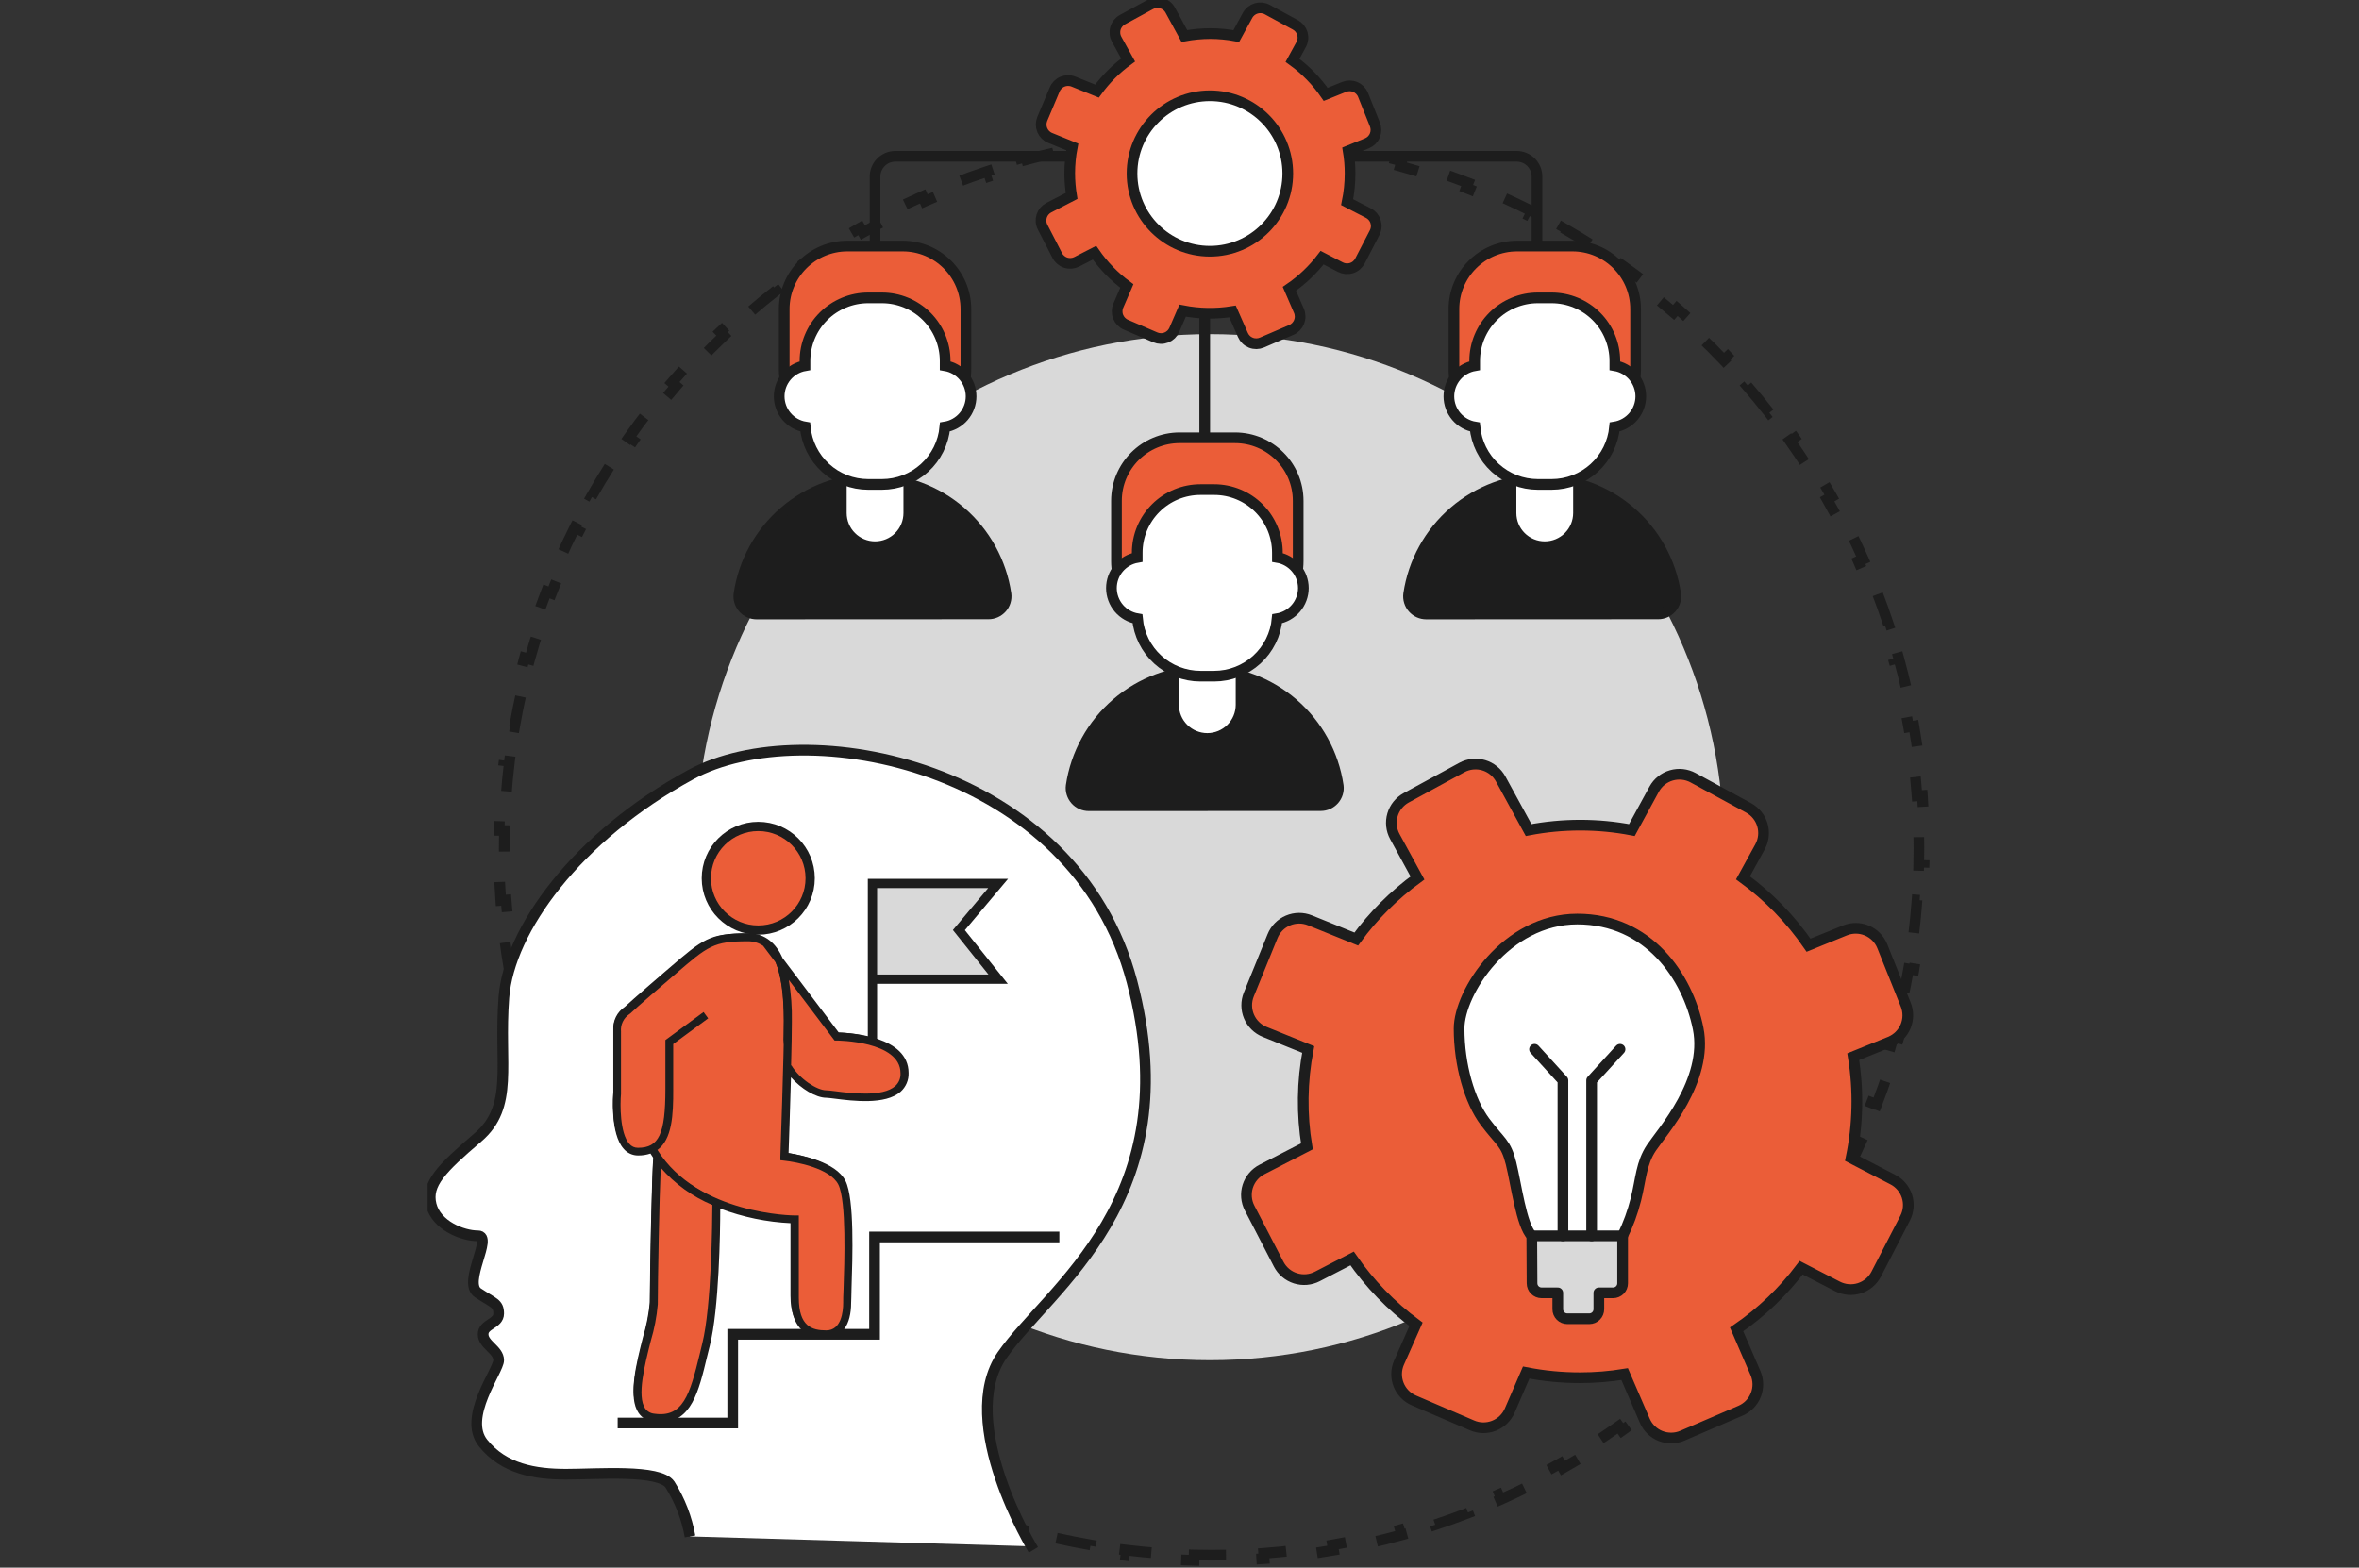 <svg width="331" height="220" viewBox="0 0 331 220" fill="none" xmlns="http://www.w3.org/2000/svg">
<rect x="0" y="0" width="331" height="220" fill="#333333" stroke="none"/>
<g clip-path="url(#clip0_165_732)">
<path d="M169.767 190.888C209.595 190.888 241.881 158.654 241.881 118.891C241.881 79.127 209.595 46.893 169.767 46.893C129.939 46.893 97.652 79.127 97.652 118.891C97.652 158.654 129.939 190.888 169.767 190.888Z" fill="#D9D9D9"/>
<path d="M170 218.25C169.183 218.25 168.369 218.24 167.556 218.22L167.538 218.97C165.894 218.931 164.26 218.851 162.636 218.733L162.69 217.985C161.063 217.866 159.446 217.709 157.842 217.513L157.751 218.257C156.12 218.058 154.501 217.82 152.895 217.543L153.022 216.804C151.416 216.527 149.823 216.211 148.244 215.858L148.08 216.59C146.478 216.232 144.89 215.835 143.318 215.401L143.518 214.678C141.948 214.244 140.393 213.773 138.856 213.265L138.62 213.978C137.063 213.463 135.522 212.912 133.999 212.324L134.269 211.624C132.751 211.038 131.25 210.416 129.769 209.758L129.465 210.443C127.966 209.778 126.487 209.077 125.029 208.342L125.367 207.672C123.914 206.94 122.483 206.172 121.072 205.372L120.702 206.024C119.277 205.215 117.874 204.372 116.494 203.497L116.896 202.863C115.523 201.992 114.173 201.088 112.848 200.153L112.415 200.766C111.077 199.822 109.763 198.846 108.475 197.839L108.937 197.248C107.656 196.247 106.401 195.216 105.172 194.155L104.682 194.723C103.443 193.653 102.231 192.553 101.046 191.425L101.563 190.882C100.387 189.762 99.238 188.613 98.118 187.437L97.575 187.954C96.447 186.769 95.347 185.557 94.278 184.318L94.845 183.828C93.784 182.599 92.753 181.344 91.752 180.063L91.161 180.525C90.154 179.237 89.178 177.923 88.234 176.585L88.847 176.152C87.912 174.827 87.008 173.477 86.137 172.104L85.503 172.506C84.628 171.126 83.785 169.723 82.976 168.298L83.628 167.928C82.828 166.517 82.06 165.086 81.328 163.633L80.658 163.971C79.923 162.512 79.222 161.033 78.557 159.535L79.242 159.231C78.585 157.75 77.962 156.249 77.376 154.731L76.676 155.001C76.088 153.478 75.537 151.937 75.022 150.38L75.735 150.144C75.227 148.607 74.756 147.052 74.322 145.482L73.599 145.682C73.165 144.11 72.768 142.522 72.41 140.92L73.142 140.756C72.789 139.177 72.473 137.584 72.196 135.978L71.457 136.105C71.18 134.499 70.942 132.88 70.743 131.249L71.487 131.158C71.291 129.553 71.133 127.937 71.015 126.31L70.267 126.364C70.149 124.74 70.069 123.106 70.03 121.462L70.779 121.444C70.76 120.631 70.75 119.817 70.75 119C70.75 118.183 70.76 117.369 70.779 116.556L70.03 116.538C70.069 114.894 70.149 113.26 70.267 111.636L71.015 111.69C71.133 110.063 71.291 108.446 71.487 106.842L70.743 106.751C70.942 105.12 71.18 103.501 71.457 101.895L72.196 102.022C72.473 100.416 72.789 98.823 73.142 97.244L72.41 97.08C72.768 95.478 73.165 93.89 73.599 92.318L74.322 92.518C74.756 90.948 75.227 89.393 75.735 87.856L75.022 87.62C75.537 86.063 76.088 84.522 76.676 82.999L77.376 83.269C77.962 81.751 78.585 80.25 79.242 78.769L78.557 78.465C79.222 76.966 79.923 75.487 80.658 74.029L81.328 74.367C82.06 72.914 82.828 71.483 83.628 70.072L82.976 69.702C83.785 68.277 84.628 66.874 85.503 65.494L86.137 65.896C87.008 64.523 87.912 63.173 88.847 61.847L88.234 61.415C89.178 60.077 90.154 58.763 91.161 57.475L91.752 57.937C92.753 56.656 93.784 55.401 94.845 54.172L94.278 53.682C95.347 52.443 96.447 51.231 97.575 50.046L98.118 50.563C99.238 49.387 100.387 48.238 101.563 47.118L101.046 46.575C102.231 45.447 103.443 44.347 104.682 43.278L105.172 43.845C106.401 42.784 107.656 41.753 108.937 40.752L108.475 40.161C109.763 39.154 111.077 38.178 112.415 37.234L112.848 37.847C114.173 36.911 115.523 36.008 116.896 35.137L116.494 34.503C117.874 33.628 119.277 32.785 120.702 31.976L121.072 32.628C122.483 31.828 123.914 31.06 125.367 30.328L125.029 29.658C126.487 28.923 127.966 28.222 129.465 27.557L129.769 28.242C131.25 27.584 132.751 26.962 134.269 26.376L133.999 25.676C135.522 25.088 137.063 24.537 138.62 24.022L138.856 24.735C140.393 24.227 141.948 23.756 143.518 23.322L143.318 22.599C144.89 22.165 146.478 21.768 148.08 21.41L148.244 22.142C149.823 21.789 151.416 21.473 153.022 21.196L152.895 20.457C154.501 20.18 156.12 19.942 157.751 19.743L157.842 20.487C159.447 20.291 161.063 20.134 162.69 20.015L162.636 19.267C164.26 19.149 165.894 19.069 167.538 19.03L167.556 19.779C168.369 19.76 169.183 19.75 170 19.75C170.817 19.75 171.631 19.76 172.444 19.779L172.462 19.03C174.106 19.069 175.74 19.149 177.364 19.267L177.31 20.015C178.937 20.134 180.553 20.291 182.158 20.487L182.249 19.743C183.88 19.942 185.499 20.18 187.105 20.457L186.978 21.196C188.584 21.473 190.177 21.789 191.756 22.142L191.92 21.41C193.522 21.768 195.11 22.165 196.682 22.599L196.482 23.322C198.052 23.756 199.607 24.227 201.144 24.735L201.38 24.022C202.937 24.537 204.478 25.088 206.001 25.676L205.731 26.376C207.249 26.962 208.75 27.584 210.231 28.242L210.535 27.557C212.034 28.222 213.513 28.923 214.971 29.658L214.633 30.328C216.086 31.06 217.517 31.828 218.928 32.628L219.298 31.976C220.723 32.785 222.126 33.628 223.506 34.503L223.104 35.137C224.477 36.008 225.827 36.911 227.152 37.847L227.585 37.234C228.923 38.178 230.237 39.154 231.525 40.161L231.063 40.752C232.344 41.753 233.599 42.784 234.828 43.845L235.318 43.278C236.557 44.347 237.769 45.447 238.954 46.575L238.437 47.118C239.613 48.238 240.762 49.387 241.882 50.563L242.425 50.046C243.553 51.231 244.653 52.443 245.723 53.682L245.155 54.172C246.216 55.401 247.247 56.656 248.248 57.937L248.839 57.475C249.846 58.763 250.822 60.077 251.766 61.415L251.153 61.847C252.088 63.173 252.992 64.523 253.863 65.896L254.497 65.494C255.372 66.874 256.215 68.277 257.024 69.702L256.372 70.072C257.172 71.483 257.94 72.914 258.672 74.367L259.342 74.029C260.077 75.487 260.778 76.966 261.443 78.465L260.758 78.769C261.416 80.25 262.038 81.751 262.624 83.269L263.324 82.999C263.912 84.522 264.463 86.063 264.978 87.62L264.265 87.856C264.773 89.393 265.244 90.948 265.678 92.518L266.401 92.318C266.835 93.89 267.232 95.478 267.59 97.08L266.858 97.244C267.211 98.823 267.527 100.416 267.804 102.022L268.543 101.895C268.82 103.501 269.058 105.12 269.257 106.751L268.513 106.842C268.709 108.447 268.866 110.063 268.985 111.69L269.733 111.636C269.851 113.26 269.931 114.894 269.97 116.538L269.22 116.556C269.24 117.369 269.25 118.183 269.25 119C269.25 119.817 269.24 120.631 269.22 121.444L269.97 121.462C269.931 123.106 269.851 124.74 269.733 126.364L268.985 126.31C268.866 127.937 268.709 129.553 268.513 131.158L269.257 131.249C269.058 132.88 268.82 134.499 268.543 136.105L267.804 135.978C267.527 137.584 267.211 139.177 266.858 140.756L267.59 140.92C267.232 142.522 266.835 144.11 266.401 145.682L265.678 145.482C265.244 147.052 264.773 148.607 264.265 150.144L264.978 150.38C264.463 151.937 263.912 153.478 263.324 155.001L262.624 154.731C262.038 156.249 261.416 157.75 260.758 159.231L261.443 159.535C260.778 161.034 260.077 162.513 259.342 163.971L258.672 163.633C257.94 165.086 257.172 166.517 256.372 167.928L257.024 168.298C256.215 169.723 255.372 171.126 254.497 172.506L253.863 172.104C252.992 173.477 252.088 174.827 251.153 176.152L251.766 176.585C250.822 177.923 249.846 179.237 248.839 180.525L248.248 180.063C247.247 181.344 246.216 182.599 245.155 183.828L245.723 184.318C244.653 185.557 243.553 186.769 242.425 187.954L241.882 187.437C240.762 188.613 239.613 189.762 238.437 190.882L238.954 191.425C237.769 192.553 236.557 193.653 235.318 194.722L234.828 194.155C233.599 195.216 232.344 196.247 231.063 197.248L231.525 197.839C230.237 198.846 228.923 199.822 227.585 200.766L227.152 200.153C225.827 201.088 224.477 201.992 223.104 202.863L223.506 203.497C222.126 204.372 220.723 205.215 219.298 206.024L218.928 205.372C217.517 206.172 216.086 206.94 214.633 207.672L214.971 208.342C213.512 209.077 212.034 209.778 210.535 210.443L210.231 209.758C208.75 210.416 207.249 211.038 205.731 211.624L206.001 212.324C204.478 212.912 202.937 213.463 201.38 213.978L201.144 213.265C199.607 213.773 198.052 214.244 196.482 214.678L196.682 215.401C195.11 215.835 193.522 216.232 191.92 216.59L191.756 215.858C190.177 216.211 188.584 216.527 186.978 216.804L187.105 217.543C185.499 217.82 183.88 218.058 182.249 218.257L182.158 217.513C180.553 217.709 178.937 217.866 177.31 217.985L177.364 218.733C175.74 218.851 174.106 218.931 172.462 218.97L172.444 218.221C171.631 218.24 170.817 218.25 170 218.25Z" stroke="#1D1D1D" stroke-width="1.5" stroke-dasharray="5 5"/>
<path d="M96.821 215.615C96.362 213.032 95.407 210.563 94.01 208.342C92.553 206.16 83.812 206.888 79.441 206.888C75.07 206.888 70.7 206.16 67.786 202.524C64.872 198.888 69.971 192.343 69.971 190.888C69.971 189.434 67.786 188.706 67.786 187.252C67.786 185.797 69.971 185.797 69.971 184.343C69.971 182.888 69.243 182.888 67.058 181.434C64.872 179.979 69.243 173.434 67.058 173.434C64.872 173.434 61.23 171.98 60.502 169.071C59.773 166.162 61.959 163.98 67.058 159.617C72.157 155.253 69.971 149.435 70.7 139.981C71.428 130.527 80.898 117.436 96.923 108.709C112.949 99.982 150.827 107.255 158.84 137.799C166.853 168.344 147.185 180.707 140.629 190.161C134.073 199.615 144.499 217 144.499 217L96.821 215.615Z" fill="white"/>
<path d="M106.394 130.527C110.417 130.527 113.678 127.271 113.678 123.254C113.678 119.238 110.417 115.982 106.394 115.982C102.371 115.982 99.109 119.238 99.109 123.254C99.109 127.271 102.371 130.527 106.394 130.527Z" fill="#EB5D38" stroke="#1D1D1D" stroke-width="1.3" stroke-miterlimit="10"/>
<path d="M86.668 199.702H102.81V187.252H122.711V173.594H148.643" stroke="#1D1D1D" stroke-width="1.5" stroke-miterlimit="10"/>
<path d="M122.418 146.526V123.981H140.053L134.546 130.527L140.053 137.414H122.418" fill="#D9D9D9"/>
<path d="M122.418 146.526V123.981H140.053L134.546 130.527L140.053 137.414H122.418" stroke="#1D1D1D" stroke-width="1.3" stroke-miterlimit="10"/>
<path d="M169.039 64.427V39.184" stroke="#1D1D1D" stroke-width="1.5" stroke-miterlimit="10"/>
<path d="M122.783 37.075V24.777C122.783 24.023 123.083 23.3 123.617 22.767C124.152 22.233 124.876 21.934 125.631 21.934H212.81C213.565 21.934 214.29 22.233 214.824 22.767C215.358 23.3 215.658 24.023 215.658 24.777V38.188" stroke="#1D1D1D" stroke-width="1.5" stroke-miterlimit="10"/>
<path d="M191.983 29.897L189.018 28.37C189.293 27.047 189.432 25.7 189.433 24.348C189.435 23.286 189.347 22.225 189.171 21.177L191.793 20.116C192.293 19.912 192.692 19.52 192.902 19.023C193.112 18.527 193.117 17.968 192.915 17.469L191.254 13.316C191.051 12.817 190.657 12.419 190.16 12.209C189.663 11.999 189.103 11.995 188.603 12.196L186.01 13.243C184.744 11.398 183.17 9.784 181.355 8.473L182.571 6.247C182.7 6.013 182.78 5.755 182.808 5.49C182.837 5.224 182.812 4.956 182.737 4.7C182.661 4.444 182.535 4.205 182.367 3.998C182.198 3.79 181.991 3.618 181.756 3.491L177.815 1.345C177.341 1.088 176.785 1.029 176.268 1.18C175.75 1.332 175.314 1.681 175.054 2.153L173.466 5.062C172.265 4.833 171.046 4.716 169.824 4.713C168.602 4.716 167.383 4.831 166.182 5.054L164.2 1.418C164.072 1.184 163.899 0.977 163.691 0.81C163.483 0.643 163.244 0.518 162.988 0.443C162.731 0.368 162.463 0.344 162.197 0.373C161.931 0.402 161.674 0.483 161.44 0.611L157.499 2.756C157.264 2.884 157.056 3.056 156.888 3.263C156.719 3.471 156.594 3.709 156.518 3.965C156.442 4.221 156.418 4.49 156.446 4.755C156.474 5.021 156.555 5.278 156.683 5.513L158.293 8.422C156.615 9.637 155.14 11.11 153.922 12.785L150.63 11.454C150.129 11.253 149.569 11.258 149.072 11.467C148.575 11.677 148.182 12.075 147.978 12.574L146.237 16.712C146.036 17.212 146.04 17.771 146.251 18.267C146.461 18.763 146.859 19.156 147.359 19.359L150.455 20.617C150.218 21.837 150.098 23.077 150.098 24.319C150.1 25.384 150.188 26.447 150.36 27.497L147.17 29.141C146.932 29.262 146.72 29.43 146.547 29.633C146.374 29.837 146.244 30.072 146.162 30.326C146.081 30.581 146.051 30.848 146.074 31.114C146.097 31.38 146.172 31.639 146.296 31.875L148.35 35.861C148.598 36.34 149.027 36.701 149.542 36.864C150.057 37.028 150.616 36.981 151.096 36.733L153.573 35.461C154.816 37.257 156.35 38.835 158.111 40.13L156.916 42.893C156.702 43.389 156.693 43.949 156.893 44.451C157.092 44.953 157.483 45.355 157.98 45.569L162.103 47.344C162.348 47.45 162.612 47.506 162.879 47.51C163.146 47.514 163.411 47.465 163.66 47.367C163.908 47.268 164.134 47.121 164.326 46.935C164.517 46.749 164.67 46.527 164.776 46.282L165.941 43.591C168.249 44.043 170.62 44.083 172.942 43.708L174.398 47.009C174.504 47.255 174.657 47.477 174.848 47.663C175.04 47.849 175.266 47.995 175.514 48.094C175.763 48.193 176.028 48.241 176.295 48.237C176.563 48.233 176.826 48.177 177.072 48.071L181.195 46.297C181.691 46.083 182.082 45.68 182.281 45.178C182.481 44.676 182.473 44.116 182.258 43.62L180.918 40.522C182.673 39.324 184.222 37.85 185.507 36.159L188.078 37.49C188.559 37.737 189.117 37.784 189.632 37.62C190.147 37.457 190.576 37.096 190.825 36.617L192.886 32.632C193.007 32.393 193.08 32.133 193.101 31.866C193.121 31.599 193.088 31.331 193.004 31.077C192.92 30.823 192.787 30.588 192.612 30.385C192.436 30.183 192.223 30.017 191.983 29.897Z" fill="#EB5D38" stroke="#1D1D1D" stroke-width="1.5" stroke-miterlimit="10"/>
<path d="M265.556 165.522L259.729 162.504C260.701 157.826 260.805 153.009 260.034 148.293L265.206 146.199C266.189 145.793 266.971 145.015 267.381 144.035C267.79 143.055 267.794 141.953 267.392 140.97L264.099 132.759C263.694 131.777 262.915 130.995 261.933 130.586C260.951 130.177 259.846 130.174 258.862 130.577L253.763 132.65C251.255 129.001 248.144 125.804 244.563 123.196L246.959 118.832C247.47 117.897 247.589 116.797 247.288 115.774C246.988 114.751 246.293 113.89 245.357 113.378L237.57 109.145C236.633 108.635 235.531 108.517 234.506 108.817C233.482 109.117 232.619 109.81 232.106 110.745L228.974 116.491C224.188 115.574 219.272 115.574 214.486 116.491L210.567 109.32C210.314 108.857 209.973 108.447 209.562 108.116C209.151 107.784 208.679 107.537 208.172 107.388C207.666 107.238 207.135 107.19 206.609 107.246C206.084 107.302 205.575 107.46 205.111 107.713L197.324 111.953C196.86 112.205 196.45 112.545 196.118 112.956C195.786 113.366 195.538 113.837 195.389 114.343C195.239 114.849 195.191 115.379 195.247 115.904C195.303 116.428 195.461 116.937 195.714 117.4L198.89 123.218C195.597 125.608 192.699 128.499 190.302 131.785L183.797 129.152C182.808 128.754 181.701 128.764 180.719 129.18C179.737 129.596 178.961 130.384 178.56 131.37L175.223 139.573C174.825 140.562 174.835 141.668 175.251 142.65C175.667 143.631 176.456 144.408 177.445 144.81L183.557 147.282C182.69 151.767 182.628 156.369 183.375 160.875L177.066 164.125C176.597 164.367 176.18 164.699 175.839 165.102C175.499 165.505 175.241 165.971 175.08 166.474C174.92 166.976 174.86 167.505 174.905 168.031C174.949 168.556 175.097 169.068 175.34 169.536L179.412 177.405C179.654 177.874 179.986 178.291 180.389 178.632C180.792 178.973 181.259 179.231 181.762 179.392C182.266 179.553 182.796 179.613 183.322 179.569C183.849 179.525 184.362 179.378 184.831 179.136L189.719 176.612C192.179 180.162 195.209 183.283 198.686 185.848L196.29 191.252C196.08 191.736 195.968 192.257 195.96 192.784C195.952 193.312 196.048 193.835 196.242 194.326C196.437 194.816 196.727 195.263 197.095 195.642C197.463 196.02 197.902 196.323 198.387 196.532L206.553 200.037C207.038 200.246 207.56 200.358 208.088 200.366C208.616 200.374 209.141 200.278 209.632 200.084C210.123 199.889 210.571 199.6 210.95 199.233C211.329 198.865 211.632 198.427 211.842 197.942L214.143 192.619C216.632 193.105 219.162 193.349 221.697 193.346C223.796 193.347 225.891 193.177 227.962 192.837L230.788 199.382C230.997 199.867 231.3 200.305 231.679 200.673C232.058 201.04 232.506 201.329 232.997 201.524C233.489 201.718 234.013 201.814 234.542 201.806C235.07 201.798 235.591 201.686 236.076 201.477L244.22 197.972C244.705 197.763 245.145 197.46 245.513 197.082C245.881 196.703 246.17 196.256 246.365 195.766C246.56 195.275 246.656 194.751 246.648 194.224C246.64 193.697 246.528 193.176 246.318 192.692L243.667 186.561C247.136 184.184 250.196 181.261 252.728 177.907L257.827 180.532C258.776 181.022 259.88 181.115 260.898 180.792C261.916 180.469 262.763 179.755 263.254 178.809L267.319 170.94C267.561 170.469 267.708 169.955 267.75 169.427C267.793 168.899 267.731 168.368 267.567 167.864C267.403 167.361 267.141 166.895 266.796 166.493C266.451 166.09 266.029 165.761 265.556 165.522Z" fill="#EB5D38" stroke="#1D1D1D" stroke-width="1.5" stroke-miterlimit="10"/>
<path d="M152.779 113.073C152.424 113.075 152.074 113.001 151.75 112.856C151.427 112.712 151.138 112.5 150.903 112.234C150.669 111.969 150.494 111.657 150.39 111.319C150.286 110.98 150.256 110.624 150.302 110.273C150.967 105.786 153.225 101.688 156.664 98.725C160.103 95.762 164.495 94.132 169.037 94.132C173.58 94.132 177.971 95.762 181.41 98.725C184.85 101.688 187.108 105.786 187.772 110.273C187.818 110.622 187.789 110.976 187.686 111.313C187.583 111.65 187.409 111.96 187.175 112.224C186.942 112.488 186.655 112.699 186.333 112.843C186.012 112.987 185.663 113.06 185.31 113.058L152.779 113.073Z" fill="#1D1D1D" stroke="#1D1D1D" stroke-width="1.5" stroke-miterlimit="10"/>
<path d="M173.286 61.438H165.521C160.625 61.438 156.656 65.4 156.656 70.289V78.768C156.656 83.656 160.625 87.619 165.521 87.619H173.286C178.182 87.619 182.151 83.656 182.151 78.768V70.289C182.151 65.4 178.182 61.438 173.286 61.438Z" fill="#EB5D38" stroke="#1D1D1D" stroke-width="1.5" stroke-miterlimit="10"/>
<path d="M164.668 90.528H174.138V98.906C174.138 100.16 173.639 101.362 172.751 102.248C171.863 103.135 170.659 103.633 169.403 103.633C168.147 103.633 166.943 103.135 166.055 102.248C165.167 101.362 164.668 100.16 164.668 98.906V90.543V90.528Z" fill="white" stroke="#1D1D1D" stroke-width="1.5" stroke-miterlimit="10"/>
<path d="M182.879 82.528C182.877 81.498 182.511 80.501 181.845 79.714C181.178 78.928 180.254 78.402 179.236 78.23V77.561C179.236 76.399 179.007 75.248 178.562 74.174C178.116 73.1 177.463 72.125 176.64 71.303C175.817 70.481 174.839 69.829 173.764 69.384C172.688 68.939 171.536 68.71 170.371 68.71H168.434C167.27 68.71 166.117 68.939 165.041 69.384C163.966 69.829 162.988 70.481 162.165 71.303C161.342 72.125 160.689 73.1 160.244 74.174C159.798 75.248 159.569 76.399 159.569 77.561V78.23C158.552 78.407 157.631 78.938 156.968 79.728C156.306 80.518 155.945 81.517 155.949 82.547C155.954 83.578 156.323 84.573 156.992 85.358C157.661 86.142 158.587 86.665 159.605 86.834C159.805 89.034 160.821 91.08 162.455 92.571C164.088 94.062 166.221 94.889 168.434 94.891H170.371C172.584 94.889 174.717 94.062 176.35 92.571C177.984 91.08 179 89.034 179.2 86.834C180.226 86.669 181.159 86.146 181.833 85.357C182.507 84.568 182.878 83.565 182.879 82.528Z" fill="white" stroke="#1D1D1D" stroke-width="1.5" stroke-miterlimit="10"/>
<path d="M200.128 86.165C199.774 86.166 199.423 86.093 199.1 85.948C198.776 85.803 198.488 85.591 198.253 85.326C198.018 85.061 197.843 84.749 197.74 84.41C197.636 84.072 197.606 83.715 197.652 83.365C198.317 78.878 200.574 74.78 204.014 71.817C207.453 68.854 211.844 67.224 216.387 67.224C220.93 67.224 225.321 68.854 228.76 71.817C232.199 74.78 234.457 78.878 235.122 83.365C235.168 83.713 235.138 84.068 235.035 84.405C234.932 84.741 234.758 85.052 234.525 85.316C234.292 85.58 234.005 85.791 233.683 85.935C233.361 86.079 233.012 86.152 232.66 86.15L200.128 86.165Z" fill="#1D1D1D" stroke="#1D1D1D" stroke-width="1.5" stroke-miterlimit="10"/>
<path d="M220.634 34.53H212.869C207.973 34.53 204.004 38.492 204.004 43.38V51.86C204.004 56.748 207.973 60.711 212.869 60.711H220.634C225.53 60.711 229.499 56.748 229.499 51.86V43.38C229.499 38.492 225.53 34.53 220.634 34.53Z" fill="#EB5D38" stroke="#1D1D1D" stroke-width="1.5" stroke-miterlimit="10"/>
<path d="M212.016 63.62H221.485V71.998C221.485 73.251 220.986 74.454 220.098 75.34C219.21 76.227 218.006 76.725 216.75 76.725C215.495 76.725 214.29 76.227 213.402 75.34C212.514 74.454 212.016 73.251 212.016 71.998V63.62Z" fill="white" stroke="#1D1D1D" stroke-width="1.5" stroke-miterlimit="10"/>
<path d="M230.226 55.62C230.225 54.59 229.859 53.593 229.192 52.806C228.526 52.019 227.602 51.494 226.584 51.322V50.653C226.584 49.491 226.355 48.34 225.909 47.266C225.464 46.192 224.811 45.216 223.988 44.395C223.164 43.573 222.187 42.921 221.112 42.476C220.036 42.031 218.883 41.802 217.719 41.802H215.781C213.43 41.802 211.175 42.735 209.513 44.395C207.85 46.054 206.916 48.306 206.916 50.653V51.322C205.9 51.499 204.979 52.03 204.316 52.82C203.654 53.61 203.293 54.608 203.297 55.639C203.301 56.669 203.671 57.665 204.34 58.45C205.009 59.234 205.935 59.757 206.953 59.925C207.153 62.126 208.169 64.172 209.802 65.663C211.436 67.154 213.568 67.981 215.781 67.983H217.719C219.932 67.981 222.065 67.154 223.698 65.663C225.331 64.172 226.348 62.126 226.548 59.925C227.573 59.761 228.507 59.238 229.181 58.449C229.855 57.66 230.225 56.657 230.226 55.62Z" fill="white" stroke="#1D1D1D" stroke-width="1.5" stroke-miterlimit="10"/>
<path d="M106.161 86.165C105.807 86.166 105.456 86.093 105.133 85.948C104.809 85.803 104.521 85.591 104.286 85.326C104.052 85.061 103.877 84.749 103.773 84.41C103.669 84.072 103.639 83.715 103.685 83.365C104.35 78.878 106.608 74.78 110.047 71.817C113.486 68.854 117.877 67.224 122.42 67.224C126.963 67.224 131.354 68.854 134.793 71.817C138.232 74.78 140.49 78.878 141.155 83.365C141.201 83.713 141.171 84.068 141.068 84.405C140.965 84.741 140.792 85.052 140.558 85.316C140.325 85.58 140.038 85.791 139.716 85.935C139.394 86.079 139.046 86.152 138.693 86.15L106.161 86.165Z" fill="#1D1D1D" stroke="#1D1D1D" stroke-width="1.5" stroke-miterlimit="10"/>
<path d="M126.665 34.53H118.9C114.004 34.53 110.035 38.492 110.035 43.38V51.86C110.035 56.748 114.004 60.711 118.9 60.711H126.665C131.561 60.711 135.53 56.748 135.53 51.86V43.38C135.53 38.492 131.561 34.53 126.665 34.53Z" fill="#EB5D38" stroke="#1D1D1D" stroke-width="1.5" stroke-miterlimit="10"/>
<path d="M118.049 63.62H127.518V71.998C127.518 73.251 127.02 74.454 126.132 75.34C125.244 76.227 124.039 76.725 122.784 76.725C121.528 76.725 120.324 76.227 119.436 75.34C118.548 74.454 118.049 73.251 118.049 71.998V63.62Z" fill="white" stroke="#1D1D1D" stroke-width="1.5" stroke-miterlimit="10"/>
<path d="M136.259 55.62C136.258 54.59 135.892 53.593 135.225 52.806C134.559 52.02 133.635 51.494 132.617 51.322V50.653C132.617 48.306 131.683 46.054 130.021 44.395C128.358 42.735 126.103 41.802 123.752 41.802H121.815C119.463 41.802 117.209 42.735 115.546 44.395C113.884 46.054 112.95 48.306 112.95 50.653V51.322C111.933 51.499 111.012 52.03 110.349 52.82C109.687 53.61 109.326 54.609 109.33 55.639C109.334 56.669 109.704 57.665 110.373 58.45C111.042 59.234 111.968 59.757 112.986 59.925C113.186 62.126 114.202 64.172 115.836 65.663C117.469 67.154 119.602 67.981 121.815 67.983H123.752C125.965 67.981 128.098 67.154 129.731 65.663C131.365 64.172 132.381 62.126 132.581 59.925C133.606 59.761 134.54 59.238 135.214 58.449C135.888 57.66 136.259 56.657 136.259 55.62Z" fill="white" stroke="#1D1D1D" stroke-width="1.5" stroke-miterlimit="10"/>
<path d="M169.766 35.257C175.801 35.257 180.693 30.373 180.693 24.348C180.693 18.324 175.801 13.44 169.766 13.44C163.732 13.44 158.84 18.324 158.84 24.348C158.84 30.373 163.732 35.257 169.766 35.257Z" fill="white" stroke="#1D1D1D" stroke-width="1.5" stroke-miterlimit="10"/>
<path d="M102.811 166.816L96.925 171.98L92.707 164.86L90.369 150.89L95.468 140.708L105.666 133.436L108.099 133.327L111.494 139.254L112.95 147.253L105.666 150.162L102.811 166.816Z" fill="#EB5D38"/>
<path d="M227.676 173.434C228.471 171.806 229.093 170.1 229.534 168.343C230.262 165.434 230.262 163.253 231.719 161.071C233.176 158.889 239.732 151.617 238.275 144.344C236.818 137.072 231.318 128.977 221.317 128.977C211.315 128.977 204.73 139.253 204.73 144.344C204.73 149.435 206.187 154.526 208.373 157.435C210.558 160.344 211.286 160.344 212.015 163.253C212.743 166.162 213.472 171.98 214.928 173.434" fill="white"/>
<path d="M227.676 173.434C228.471 171.806 229.093 170.1 229.534 168.343C230.262 165.434 230.262 163.253 231.719 161.071C233.176 158.889 239.732 151.617 238.275 144.344C236.818 137.072 231.318 128.977 221.317 128.977C211.315 128.977 204.73 139.253 204.73 144.344C204.73 149.435 206.187 154.526 208.373 157.435C210.558 160.344 211.286 160.344 212.015 163.253C212.743 166.162 213.472 171.98 214.928 173.434" stroke="#1D1D1D" stroke-width="1.5" stroke-linecap="round" stroke-linejoin="round"/>
<path d="M214.93 173.434H227.677V180.096C227.677 180.451 227.536 180.791 227.285 181.042C227.033 181.293 226.692 181.434 226.337 181.434H224.341V183.732C224.341 184.087 224.2 184.427 223.948 184.678C223.697 184.929 223.356 185.07 223.001 185.07H219.912C219.736 185.07 219.563 185.036 219.4 184.968C219.238 184.901 219.091 184.802 218.967 184.678C218.843 184.554 218.745 184.406 218.678 184.244C218.612 184.081 218.578 183.908 218.579 183.732V181.434H216.306C215.951 181.434 215.61 181.293 215.359 181.042C215.107 180.791 214.966 180.451 214.966 180.096L214.93 173.434Z" fill="#D9D9D9" stroke="#1D1D1D" stroke-width="1.5" stroke-linecap="round" stroke-linejoin="round"/>
<path d="M223.328 173.434V151.617L227.313 147.253" stroke="#1D1D1D" stroke-width="1.5" stroke-linecap="round" stroke-linejoin="round"/>
<path d="M219.301 173.434V151.617L215.316 147.253" stroke="#1D1D1D" stroke-width="1.5" stroke-linecap="round" stroke-linejoin="round"/>
<path d="M144.999 217.5C144.999 217.5 134.073 199.615 140.629 190.161C147.185 180.707 166.853 168.344 158.84 137.799C150.827 107.255 112.949 99.982 96.923 108.709C80.898 117.436 71.428 130.527 70.7 139.981C69.971 149.435 72.157 155.253 67.058 159.617C61.959 163.98 59.773 166.162 60.502 169.071C61.23 171.98 64.872 173.434 67.058 173.434C69.243 173.434 64.872 179.979 67.058 181.434C69.243 182.888 69.971 182.888 69.971 184.343C69.971 185.797 67.786 185.797 67.786 187.252C67.786 188.706 69.971 189.434 69.971 190.888C69.971 192.343 64.872 198.888 67.786 202.524C70.7 206.16 75.07 206.888 79.441 206.888C83.812 206.888 92.553 206.16 94.01 208.342C95.407 210.563 96.362 213.032 96.821 215.615" stroke="#1D1D1D" stroke-width="1.5" stroke-miterlimit="10"/>
<g clip-path="url(#clip1_165_732)">
<path d="M98.852 142.222L93.734 145.987V152.567C93.734 158.416 93.003 161.341 89.347 161.341C85.692 161.341 86.423 153.255 86.423 153.255V144.525C86.377 143.951 86.49 143.375 86.747 142.86C87.005 142.344 87.398 141.909 87.885 141.601C87.885 141.601 88.616 140.87 93.734 136.483C98.852 132.097 99.583 131.365 104.7 131.365C109.818 131.365 110.33 138.676 110.33 143.151C110.33 147.625 109.818 162.072 109.818 162.072C109.818 162.072 116.398 162.803 117.86 165.727C119.322 168.651 118.591 180.349 118.591 182.542C118.591 184.736 117.86 186.929 115.667 186.929C113.474 186.929 111.28 186.198 111.28 181.811V170.845C111.28 170.845 97.389 170.845 91.541 161.341L98.852 142.222ZM92.06 162.123C91.84 163.636 91.541 178.887 91.541 182.74C91.541 186.593 86.423 197.895 91.541 198.627C96.658 199.358 97.389 194.24 98.852 188.391C100.314 182.542 100.314 168.491 100.314 168.491L92.06 162.123ZM110.33 149.533C111.58 151.624 114.205 153.298 115.667 153.298C117.129 153.298 126.633 155.492 126.633 150.374C126.633 145.256 117.129 145.256 117.129 145.256L107.259 132.162" fill="#EB5D38"/>
<path d="M92.493 199.065C92.157 199.061 91.823 199.037 91.491 198.992C91.104 198.95 90.731 198.825 90.398 198.624C90.064 198.423 89.779 198.152 89.561 197.83C88.172 195.761 89.261 191.447 90.219 187.646C90.701 186.046 91.022 184.403 91.177 182.74C91.177 179.011 91.454 164.419 91.681 162.218C91.528 161.999 91.374 161.765 91.228 161.531L91.856 161.15C97.523 170.362 111.143 170.479 111.282 170.479H111.647V181.811C111.647 186.001 113.68 186.563 115.668 186.563C117.979 186.563 118.227 183.749 118.227 182.542C118.227 182.148 118.227 181.453 118.278 180.554C118.417 176.547 118.695 168.213 117.547 165.888C116.18 163.168 109.842 162.437 109.776 162.437H109.454V162.094C109.454 161.947 109.966 147.596 109.966 143.187C109.966 139.481 109.564 136.695 108.752 134.802L106.968 132.44C106.302 131.983 105.509 131.748 104.702 131.768C99.84 131.768 99.102 132.396 94.32 136.498L93.977 136.798C88.961 141.096 88.179 141.864 88.128 141.915L88.033 141.988C87.62 142.264 87.287 142.643 87.069 143.089C86.851 143.535 86.754 144.03 86.79 144.525V153.255C86.79 153.335 86.337 158.54 88.018 160.376C88.183 160.567 88.387 160.719 88.617 160.823C88.847 160.926 89.097 160.978 89.349 160.975C92.39 160.975 93.37 158.935 93.37 152.567V145.805L98.634 141.93L99.073 142.515L94.101 146.17V152.567C94.101 158.497 93.37 161.706 89.349 161.706C88.995 161.71 88.644 161.636 88.321 161.491C87.998 161.346 87.71 161.133 87.477 160.865C85.584 158.782 86.059 153.445 86.059 153.218V144.525C86.018 143.894 86.146 143.263 86.428 142.696C86.711 142.13 87.138 141.649 87.667 141.301C87.872 141.111 88.969 140.088 93.516 136.183L93.867 135.884C98.692 131.731 99.57 131 104.702 131C107.1 131 108.54 132.462 109.403 134.407L117.313 144.891C118.702 144.891 127 145.3 127 150.374C127.019 150.841 126.933 151.306 126.75 151.736C126.566 152.166 126.29 152.55 125.94 152.86C123.871 154.688 119.317 154.103 116.875 153.788C116.319 153.723 115.88 153.664 115.668 153.664C114.294 153.664 112.013 152.355 110.551 150.498C110.419 155.236 110.244 160.405 110.2 161.75C111.596 161.947 116.838 162.854 118.191 165.566C119.434 168.052 119.156 176.196 119.01 180.576C118.958 181.446 118.958 182.177 118.958 182.542C118.958 185.518 117.73 187.295 115.668 187.295C113.607 187.295 110.916 186.724 110.916 181.811V171.21C107.409 171.033 103.953 170.293 100.681 169.017C100.681 171.656 100.557 183.23 99.219 188.486C99.094 188.998 98.97 189.502 98.853 189.992C97.669 194.832 96.645 199.065 92.493 199.065ZM92.346 163.124C92.149 166.824 91.908 179.128 91.908 182.74C91.76 184.475 91.432 186.19 90.928 187.858C90.051 191.338 88.961 195.666 90.197 197.457C90.362 197.698 90.579 197.898 90.832 198.044C91.085 198.19 91.368 198.276 91.659 198.298C95.995 198.919 96.967 194.92 98.195 189.853C98.312 189.366 98.436 188.862 98.568 188.34C99.899 182.996 99.972 170.538 99.979 168.739C97.011 167.524 94.39 165.596 92.346 163.124ZM110.624 149.351C111.808 151.332 114.338 152.933 115.646 152.933C115.902 152.933 116.378 152.991 116.948 153.065C119.141 153.342 123.615 153.92 125.436 152.333C125.715 152.092 125.936 151.79 126.08 151.451C126.225 151.111 126.29 150.743 126.269 150.374C126.269 145.68 117.218 145.622 117.131 145.622H116.948L110.105 136.556C110.549 138.72 110.748 140.928 110.697 143.136C110.697 144.503 110.653 146.792 110.58 149.373L110.624 149.351Z" fill="#1D1D1D"/>
</g>
</g>
<g clip-path="url(#clip2_165_732)">
<path d="M99.068 142.433L93.938 146.208V152.804C93.938 158.667 93.205 161.599 89.54 161.599C85.876 161.599 86.609 153.493 86.609 153.493V144.742C86.563 144.166 86.675 143.589 86.934 143.072C87.192 142.556 87.587 142.119 88.075 141.81C88.075 141.81 88.807 141.077 93.938 136.68C99.068 132.283 99.801 131.55 104.931 131.55C110.062 131.55 110.575 138.879 110.575 143.364C110.575 147.85 110.062 162.332 110.062 162.332C110.062 162.332 116.658 163.065 118.124 165.996C119.589 168.928 118.857 180.654 118.857 182.853C118.857 185.052 118.124 187.251 115.925 187.251C113.726 187.251 111.527 186.518 111.527 182.12V171.127C111.527 171.127 97.602 171.127 91.739 161.599L99.068 142.433ZM92.259 162.383C92.04 163.9 91.739 179.189 91.739 183.051C91.739 186.913 86.609 198.244 91.739 198.977C96.869 199.71 97.602 194.58 99.068 188.716C100.534 182.853 100.534 168.767 100.534 168.767L92.259 162.383ZM110.575 149.762C111.828 151.858 114.459 153.537 115.925 153.537C117.391 153.537 126.918 155.736 126.918 150.605C126.918 145.475 117.391 145.475 117.391 145.475L107.496 132.349" fill="#EB5D38"/>
<path d="M92.712 199.6C92.359 199.597 92.006 199.57 91.656 199.519C91.244 199.476 90.845 199.342 90.49 199.128C90.134 198.914 89.829 198.625 89.597 198.281C88.131 196.141 89.267 191.773 90.235 187.925C90.71 186.335 91.029 184.703 91.188 183.051C91.188 179.386 91.466 164.978 91.686 162.53C91.539 162.317 91.407 162.105 91.268 161.885C90.706 162.073 90.116 162.165 89.524 162.156C89.143 162.156 88.767 162.073 88.422 161.914C88.077 161.754 87.77 161.522 87.523 161.232C85.573 159.092 86.057 153.654 86.057 153.427V144.742C86.017 144.081 86.152 143.42 86.448 142.827C86.744 142.234 87.19 141.729 87.743 141.363C87.985 141.136 89.15 140.059 93.606 136.233L93.958 135.932C98.744 131.828 99.74 130.971 104.951 130.971C107.443 130.971 108.938 132.48 109.825 134.481L117.689 144.903C119.338 144.947 127.488 145.424 127.488 150.576C127.506 151.07 127.415 151.562 127.221 152.017C127.027 152.471 126.736 152.878 126.367 153.207C124.227 155.091 119.61 154.497 117.132 154.182C116.605 154.116 116.143 154.057 115.945 154.057C114.479 154.057 112.398 152.789 110.983 151.184C110.859 155.582 110.705 160.316 110.646 161.826C112.28 162.068 117.286 163.028 118.635 165.725C119.903 168.254 119.624 176.455 119.478 180.86C119.478 181.746 119.426 182.435 119.426 182.824C119.426 185.924 118.122 187.771 115.945 187.771C112.618 187.771 110.998 185.909 110.998 182.091V171.662C107.597 171.508 104.243 170.815 101.06 169.61C101.06 172.761 100.898 183.747 99.594 188.848C99.462 189.361 99.345 189.867 99.22 190.358C98.04 195.291 96.999 199.6 92.712 199.6ZM92.712 163.871C92.514 168.048 92.294 179.577 92.294 183.051C92.145 184.791 91.816 186.51 91.312 188.181C90.44 191.633 89.355 195.928 90.52 197.658C90.672 197.867 90.867 198.041 91.092 198.168C91.317 198.294 91.567 198.371 91.825 198.391C95.819 198.962 96.787 195.76 98.172 190.058C98.289 189.559 98.414 189.054 98.538 188.54C99.836 183.344 99.946 171.398 99.953 169.104C97.168 167.937 94.689 166.146 92.705 163.871H92.712ZM92.25 161.379C97.915 170.474 111.394 170.577 111.533 170.577H112.083V182.12C112.083 186.144 113.93 186.701 115.93 186.701C118.078 186.701 118.312 184.011 118.312 182.853C118.312 182.457 118.312 181.754 118.364 180.852C118.488 177.188 118.781 168.525 117.631 166.238C116.48 163.951 111.767 163.072 110.001 162.881L109.495 162.823V162.31C109.495 162.17 110.008 147.784 110.008 143.364C110.008 139.7 109.62 136.922 108.821 135.053L107.07 132.73C106.432 132.305 105.68 132.086 104.915 132.099C100.107 132.099 99.374 132.722 94.654 136.797L94.302 137.098C89.297 141.393 88.498 142.17 88.439 142.228L88.3 142.331C87.905 142.596 87.588 142.962 87.383 143.391C87.178 143.821 87.092 144.297 87.135 144.771V153.522C87.003 154.988 86.966 159.056 88.314 160.536C88.463 160.709 88.647 160.847 88.855 160.941C89.063 161.035 89.289 161.082 89.516 161.078C92.448 161.078 93.364 159.151 93.364 152.833V145.959L98.722 142.023L99.367 142.91L94.463 146.516V152.833C94.486 156.49 94.302 159.899 92.243 161.379H92.25ZM111.049 149.506C112.207 151.448 114.662 153.009 115.923 153.009C116.194 153.009 116.656 153.068 117.25 153.141C119.39 153.42 123.846 153.991 125.619 152.408C125.869 152.182 126.064 151.902 126.191 151.59C126.318 151.278 126.373 150.941 126.352 150.605C126.352 146.076 117.462 146.025 117.374 146.025H117.103L110.683 137.523C111.003 139.46 111.145 141.423 111.108 143.386C111.108 144.735 111.064 147.051 110.998 149.528L111.049 149.506Z" fill="#1D1D1D"/>
</g>
<defs>
<clipPath id="clip0_165_732">
<rect width="211" height="220" fill="white" transform="translate(60)"/>
</clipPath>
<clipPath id="clip1_165_732">
<rect width="41" height="68.065" fill="white" transform="translate(86 131)"/>
</clipPath>
<clipPath id="clip2_165_732">
<rect width="41.468" height="68.6" fill="white" transform="translate(86 131)"/>
</clipPath>
</defs>
</svg>
